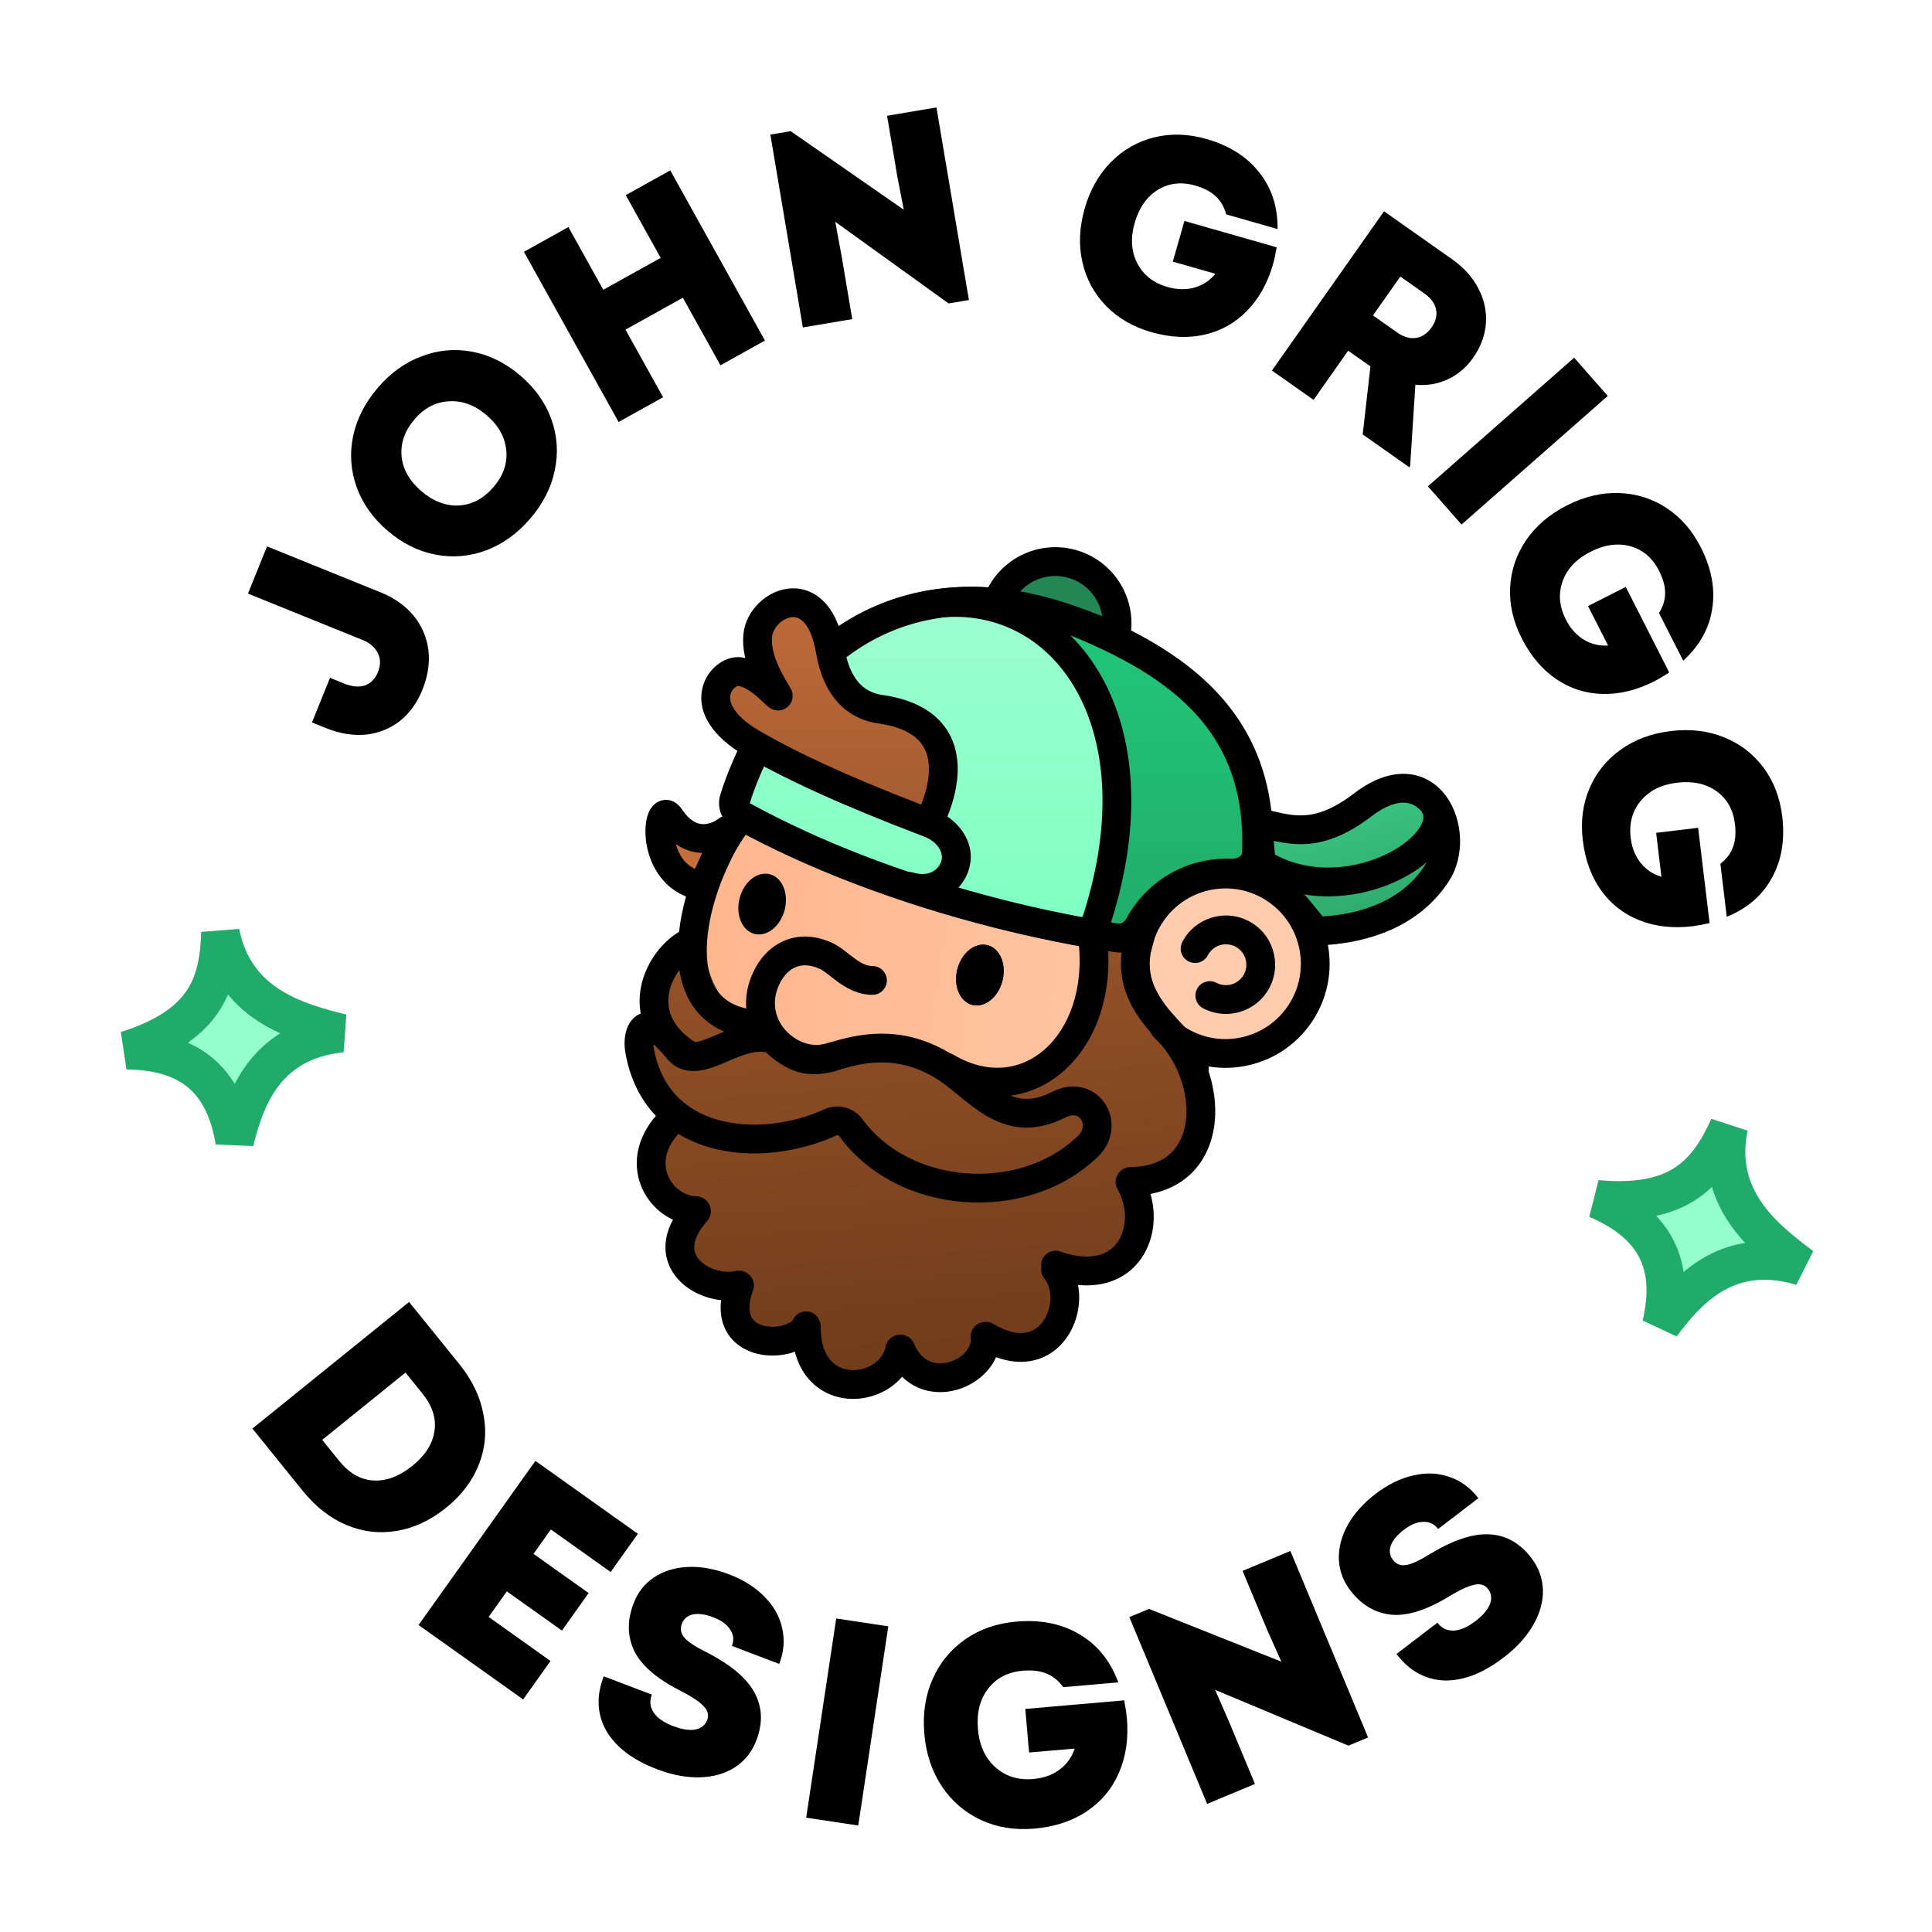 <svg width="4028" height="4028" viewBox="0 0 4028 4028" fill="none" xmlns="http://www.w3.org/2000/svg">
<circle cx="2014" cy="2014" r="2014" fill="white"/>
<g filter="url(#filter0_d_4_67)">
<path d="M3564.29 1914.52C3548.35 1917.99 3536.73 1920.17 3529.44 1921.05C3488.36 1925.98 3451.26 1921.87 3418.13 1908.72C3385.43 1895.9 3358.79 1875.15 3338.21 1846.47C3317.63 1817.79 3304.87 1782.91 3299.93 1741.83C3295.23 1702.67 3299.86 1666.68 3313.82 1633.84C3327.79 1601.01 3349.48 1574.06 3378.88 1553C3408.29 1531.94 3443.14 1518.99 3483.45 1514.15C3523.76 1509.3 3560.7 1513.62 3594.25 1527.12C3627.81 1540.61 3655.26 1561.65 3676.61 1590.24C3697.96 1618.83 3710.99 1652.7 3715.7 1691.86C3721.61 1741 3714.47 1783.72 3694.3 1820.03C3674.56 1856.68 3643.16 1883.82 3600.1 1901.45L3586.81 1790.89C3599.62 1780.78 3608.36 1769.22 3613.02 1756.19C3618.07 1743.12 3619.44 1726.99 3617.14 1707.8C3613.58 1678.24 3600.72 1655.44 3578.54 1639.41C3556.41 1623.77 3529.03 1617.91 3496.4 1621.83C3463.76 1625.75 3438.6 1638.32 3420.89 1659.53C3403.19 1680.74 3396.16 1706.51 3399.81 1736.84C3402.3 1757.57 3409.27 1775.04 3420.71 1789.24C3432.15 1803.44 3446.55 1813.01 3463.88 1817.93L3452.88 1726.37L3540.41 1715.85L3564.29 1914.52Z" fill="black"/>
<path d="M3480.16 1392.02C3466.39 1400.76 3456.22 1406.8 3449.68 1410.13C3412.79 1428.88 3376.54 1437.76 3340.91 1436.79C3305.8 1435.99 3273.65 1425.66 3244.47 1405.79C3215.28 1385.93 3191.32 1357.55 3172.57 1320.67C3154.69 1285.52 3146.68 1250.12 3148.51 1214.48C3150.35 1178.85 3161.46 1146.09 3181.84 1116.21C3202.21 1086.33 3230.5 1062.19 3266.69 1043.79C3302.88 1025.4 3339.05 1016.77 3375.2 1017.91C3411.35 1019.05 3444.36 1029.38 3474.24 1048.89C3504.11 1068.41 3527.98 1095.74 3545.86 1130.9C3568.29 1175.02 3576.27 1217.59 3569.8 1258.62C3563.85 1299.81 3543.68 1336.09 3509.31 1367.45L3458.84 1268.18C3467.4 1254.29 3471.63 1240.43 3471.53 1226.59C3471.79 1212.58 3467.53 1196.96 3458.77 1179.73C3445.28 1153.19 3425.36 1136.2 3399.03 1128.77C3372.87 1121.68 3345.14 1125.58 3315.84 1140.48C3286.55 1155.37 3267.23 1175.82 3257.89 1201.82C3248.55 1227.82 3250.81 1254.44 3264.65 1281.67C3274.11 1300.28 3286.66 1314.29 3302.28 1323.7C3317.91 1333.1 3334.71 1337.14 3352.69 1335.81L3310.89 1253.6L3389.48 1213.65L3480.16 1392.02Z" fill="black"/>
<path d="M3352.02 815.503L3047.14 1083.61L2977.05 1003.91L3281.93 735.798L3352.02 815.503Z" fill="black"/>
<path d="M2939.98 961.823L2938.31 964.195L2841.08 895.759L2857.22 753.919L2810.74 721.203L2738.63 823.65L2651.83 762.559L2885.52 430.553L3026.86 530.036C3051.52 547.395 3069.89 567.652 3081.96 590.808C3094.35 614.186 3099.69 638.512 3097.97 663.786C3096.26 689.059 3087.28 713.238 3071.04 736.32C3057.01 756.24 3039.47 771.083 3018.42 780.849C2997.36 790.614 2974.84 794.389 2950.87 792.173L2939.98 961.823ZM2862.48 647.687L2912.76 683.074C2926.35 692.644 2939.5 696.463 2952.21 694.532C2964.92 692.601 2975.72 685.311 2984.63 672.663C2993.53 660.016 2996.63 647.543 2993.94 635.245C2991.47 622.631 2983.44 611.539 2969.84 601.97L2919.57 566.583L2862.48 647.687Z" fill="black"/>
<path d="M2661.79 505.626C2658.82 521.667 2656.32 533.219 2654.3 540.283C2642.94 580.064 2624.77 612.676 2599.81 638.117C2575.32 663.293 2545.87 679.812 2511.46 687.673C2477.04 695.534 2439.94 693.782 2400.16 682.417C2362.24 671.582 2330.85 653.365 2305.99 627.765C2281.13 602.165 2264.69 571.732 2256.67 536.465C2248.65 501.198 2250.22 464.046 2261.37 425.008C2272.52 385.97 2290.82 353.598 2316.26 327.891C2341.7 302.184 2371.74 285.028 2406.37 276.423C2441 267.818 2477.27 268.933 2515.19 279.767C2562.78 293.363 2599.41 316.493 2625.06 349.157C2651.19 381.555 2664.05 421.018 2663.62 467.545L2556.55 436.954C2552.19 421.232 2544.91 408.698 2534.72 399.35C2524.62 389.631 2510.28 382.115 2491.69 376.804C2463.07 368.626 2437.07 371.653 2413.7 385.888C2390.7 400.229 2374.69 423.2 2365.66 454.803C2356.63 486.405 2358.46 514.475 2371.16 539.013C2383.85 563.551 2404.88 580.015 2434.26 588.407C2454.33 594.142 2473.13 594.487 2490.66 589.441C2508.19 584.395 2522.58 574.835 2533.84 560.76L2445.17 535.426L2469.39 450.658L2661.79 505.626Z" fill="black"/>
<path d="M1952.4 214L2020.08 615.496L1977.76 622.63L1741.45 452.483L1754.74 524.353L1776.82 655.325L1673.87 672.679L1606.1 270.611L1648.42 263.477L1884.24 427.237L1870.57 356.606L1849.46 231.353L1952.4 214Z" fill="black"/>
<path d="M1397.42 345.244L1594.81 700.03L1502.06 751.633L1423.67 610.733L1304.06 677.282L1382.45 818.182L1289.7 869.786L1092.31 515L1185.06 463.397L1257.81 594.16L1377.42 527.612L1304.67 396.848L1397.42 345.244Z" fill="black"/>
<path d="M1105.51 1071.18C1078.82 1102.29 1048.16 1124.38 1013.51 1137.46C979.119 1150.24 943.972 1153.21 908.074 1146.36C872.175 1139.52 838.817 1122.88 807.998 1096.45C777.18 1070.02 755.653 1039.58 743.416 1005.15C731.179 970.711 728.757 935.523 736.149 899.582C743.792 863.348 760.955 829.676 787.637 798.564C814.32 767.452 844.859 745.505 879.253 732.723C913.899 719.648 949.171 716.533 985.07 723.38C1020.97 730.226 1054.33 746.865 1085.15 773.296C1115.96 799.727 1137.49 830.16 1149.73 864.596C1161.96 899.032 1164.26 934.367 1156.62 970.601C1149.23 1006.54 1132.19 1040.07 1105.51 1071.18ZM1028.9 1005.48C1049.29 981.706 1058.17 956.209 1055.53 928.989C1052.86 901.224 1039.19 876.769 1014.54 855.625C989.882 834.48 963.778 824.826 936.223 826.664C908.626 827.956 884.632 840.489 864.243 864.263C843.853 888.037 834.85 913.681 837.233 941.194C839.867 968.414 853.659 992.722 878.607 1014.12C903.261 1035.26 929.387 1045.19 956.984 1043.9C984.539 1042.06 1008.51 1029.25 1028.9 1005.48Z" fill="black"/>
<path d="M880.531 1428.47C869.654 1455.36 854.024 1476.98 833.64 1493.34C813.042 1509.2 789.417 1518.62 762.767 1521.61C735.903 1524.08 708.133 1519.52 679.458 1507.92L650.424 1496.18L688.055 1403.16L718.164 1415.34C734.294 1421.87 748.614 1423.07 761.124 1418.96C773.421 1414.34 782.397 1405.04 788.052 1391.06C793.708 1377.08 793.723 1364.16 788.097 1352.29C782.258 1339.91 771.273 1330.46 755.144 1323.94L516.958 1227.57L556.765 1129.18L793.875 1225.11C822.55 1236.71 845.535 1253.1 862.828 1274.28C879.762 1295.31 889.9 1319.23 893.241 1346.02C896.224 1372.67 891.987 1400.16 880.531 1428.47Z" fill="black"/>
</g>
<path d="M3135.25 3455.47C3092.05 3488.53 3050.69 3504.58 3011.16 3503.6C2971.7 3502.06 2938.48 3483.67 2911.49 3448.41L2996.78 3383.14C3005.54 3394.57 3016.79 3400.06 3030.55 3399.61C3044.3 3399.15 3059.44 3392.61 3075.96 3379.97C3091.52 3368.05 3101.65 3356.27 3106.34 3344.63C3110.78 3332.67 3109.48 3322.08 3102.43 3312.87C3095.62 3303.97 3085.87 3301.11 3073.18 3304.27C3060.57 3306.87 3042.93 3315.08 3020.26 3328.9C2973.09 3357.44 2932.77 3369.92 2899.3 3366.32C2866.14 3362.48 2838.13 3345.64 2815.28 3315.78C2800.21 3296.08 2792.24 3274.48 2791.37 3250.97C2790.58 3226.89 2796.74 3203.03 2809.88 3179.38C2823.01 3155.73 2842.44 3134.06 2868.17 3114.37C2893.9 3094.68 2920.13 3081.91 2946.88 3076.05C2973.38 3069.87 2998.35 3070.91 3021.79 3079.16C3045.55 3087.17 3065.69 3101.97 3082.23 3123.57L2998.37 3187.75C2990.34 3177.27 2980.01 3172.33 2967.38 3172.93C2954.82 3172.97 2941.39 3178.46 2927.1 3189.4C2912.8 3200.34 2903.63 3211.39 2899.58 3222.55C2895.84 3233.47 2897.38 3243.37 2904.19 3252.27C2910.75 3260.85 2919.55 3264.44 2930.57 3263.05C2941.6 3261.67 2957.21 3254.75 2977.41 3242.32C3027.76 3211.35 3070.34 3196.89 3105.16 3198.95C3139.74 3200.7 3168.82 3216.98 3192.4 3247.79C3207.96 3268.12 3216.09 3290.6 3216.81 3315.23C3217.29 3339.55 3210.49 3363.9 3196.4 3388.28C3182.32 3412.65 3161.94 3435.05 3135.25 3455.47Z" fill="black"/>
<path d="M2690.34 3233.58L2852.3 3622.39L2811.32 3639.47L2533.44 3523.18L2563.62 3592.5L2616.45 3719.34L2516.75 3760.87L2354.56 3371.5L2395.55 3354.42L2671.44 3464.39L2641.17 3396.4L2590.65 3275.11L2690.34 3233.58Z" fill="black"/>
<path d="M2343.84 3545.05C2346.89 3561.65 2348.74 3573.73 2349.39 3581.31C2353.09 3623.95 2347.57 3662.17 2332.84 3695.96C2318.47 3729.33 2296.1 3756.16 2265.74 3776.46C2235.38 3796.76 2198.88 3808.76 2156.24 3812.46C2115.6 3815.98 2078.54 3809.96 2045.07 3794.4C2011.6 3778.83 1984.48 3755.49 1963.71 3724.36C1942.95 3693.24 1930.75 3656.76 1927.12 3614.92C1923.49 3573.07 1929.23 3535.04 1944.32 3500.8C1959.42 3466.57 1982.12 3438.91 2012.41 3417.81C2042.7 3396.71 2078.17 3384.4 2118.81 3380.88C2169.82 3376.45 2213.75 3385.29 2250.6 3407.39C2287.81 3429.06 2314.8 3462.45 2331.56 3507.57L2216.79 3517.52C2206.78 3503.94 2195.12 3494.51 2181.81 3489.24C2168.47 3483.57 2151.84 3481.6 2131.92 3483.33C2101.23 3485.99 2077.22 3498.51 2059.89 3520.89C2042.96 3543.24 2035.96 3571.35 2038.9 3605.22C2041.84 3639.09 2053.97 3665.55 2075.29 3684.57C2096.62 3703.6 2123.02 3711.75 2154.5 3709.02C2176.02 3707.16 2194.32 3700.55 2209.39 3689.21C2224.47 3677.86 2234.85 3663.31 2240.54 3645.55L2145.5 3653.79L2137.62 3562.93L2343.84 3545.05Z" fill="black"/>
<path d="M1851.99 3390.71L1789.37 3806.02L1680.79 3789.65L1743.42 3374.34L1851.99 3390.71Z" fill="black"/>
<path d="M1370.38 3688.87C1319.53 3669.53 1284.12 3642.8 1264.15 3608.67C1244.69 3574.31 1242.86 3536.38 1258.64 3494.88L1359.02 3533.06C1353.91 3546.52 1355.16 3558.98 1362.78 3570.44C1370.41 3581.89 1383.94 3591.32 1403.38 3598.71C1421.7 3605.68 1437.05 3608.09 1449.42 3605.95C1461.93 3603.43 1470.25 3596.75 1474.37 3585.91C1478.35 3575.44 1475.66 3565.65 1466.29 3556.52C1457.44 3547.16 1441.17 3536.48 1417.49 3524.48C1368.4 3499.39 1336.58 3471.67 1322.02 3441.31C1307.83 3411.1 1307.42 3378.42 1320.79 3343.27C1329.6 3320.09 1343.78 3301.95 1363.32 3288.83C1383.37 3275.49 1406.91 3268.18 1433.93 3266.9C1460.94 3265.62 1489.6 3270.74 1519.88 3282.26C1550.16 3293.77 1574.83 3309.36 1593.89 3329.02C1613.09 3348.3 1625.35 3370.08 1630.67 3394.36C1636.36 3418.78 1634.37 3443.7 1624.7 3469.12L1526 3431.58C1530.69 3419.25 1529.46 3407.86 1522.3 3397.44C1515.65 3386.78 1503.91 3378.25 1487.09 3371.85C1470.27 3365.45 1456.04 3363.47 1444.42 3365.9C1433.17 3368.47 1425.56 3374.98 1421.58 3385.45C1417.74 3395.55 1419.31 3404.92 1426.29 3413.57C1433.28 3422.21 1447.37 3431.85 1468.57 3442.48C1521.4 3468.99 1556.1 3497.6 1572.67 3528.29C1589.39 3558.61 1590.85 3591.91 1577.05 3628.17C1567.95 3652.1 1553.12 3670.85 1532.55 3684.43C1512.12 3697.63 1487.84 3704.65 1459.7 3705.51C1431.56 3706.36 1401.79 3700.81 1370.38 3688.87Z" fill="black"/>
<path d="M1147.77 3462.96L1090.71 3543.13L872.701 3387.94L1116.26 3045.78L1329.87 3197.83L1273.16 3277.5L1148.51 3188.78L1112.32 3239.61L1227.19 3321.38L1171.52 3399.59L1056.65 3317.82L1018.73 3371.1L1147.77 3462.96Z" fill="black"/>
<path d="M957.746 2844.19C984.393 2877.17 1001.05 2911.79 1007.73 2948.05C1014.96 2984.37 1011.79 3019.59 998.21 3053.7C984.943 3087.56 962.286 3117.44 930.239 3143.33C897.881 3169.48 863.6 3185.6 827.397 3191.71C791.194 3197.82 755.941 3193.65 721.637 3179.2C687.896 3164.81 657.702 3141.12 631.055 3108.14L526.227 2978.4L852.918 2714.44L957.746 2844.19ZM707.217 3045.83C727.831 3071.35 751.416 3084.95 777.974 3086.63C805.095 3088.37 832.345 3078.18 859.725 3056.06C886.794 3034.19 902.169 3009.94 905.851 2983.31C909.784 2956.99 901.444 2931.07 880.83 2905.56L845.384 2861.69L671.771 3001.96L707.217 3045.83Z" fill="black"/>
<path d="M712.448 2154.11C548.948 2170.61 509.947 2297.11 489.145 2379.65C468.447 2254.11 398.896 2190.93 263.992 2189.74C427.947 2138.11 456.397 2052.08 459.447 1944.11C488.42 2095.57 621.158 2131.36 712.448 2154.11Z" fill="#96FFCE"/>
<path d="M722.12 2115.3C628.133 2091.87 522.444 2060.54 498.735 1936.59L419.463 1942.98C418.009 1994.42 410.505 2033.68 388.907 2065.67C367.647 2097.16 328.682 2127.43 251.976 2151.59L263.64 2229.74C325.129 2230.28 365.916 2244.86 393.335 2268.41C420.764 2291.96 440.285 2329.19 449.677 2386.15L527.931 2389.42C538.248 2348.49 551.714 2303.12 579.36 2266.01C605.622 2230.77 646.183 2201 716.463 2193.91L722.12 2115.3ZM584.219 2154.41C555.955 2171.95 533.315 2193.91 515.209 2218.21C505.184 2231.67 496.661 2245.7 489.352 2259.83C477.435 2240.19 462.917 2222.71 445.456 2207.72C429.283 2193.83 411.254 2182.65 391.507 2173.94C418.101 2155.43 439.086 2134.32 455.211 2110.43C463.289 2098.47 469.924 2086.12 475.369 2073.51C506.125 2111.12 545.046 2136.47 584.219 2154.41Z" fill="#21AB6A"/>
<path d="M3756.65 2640.51C3599.46 2592.6 3514.64 2694.24 3463.58 2762.34C3492.96 2638.55 3453.19 2553.41 3329.21 2500.23C3500.39 2515.9 3559.85 2447.53 3604.35 2349.11C3572.59 2500.01 3681.22 2584.27 3756.65 2640.51Z" fill="#96FFCE"/>
<path d="M3780.56 2608.44C3702.9 2550.54 3617.51 2480.83 3643.49 2357.34L3567.9 2332.63C3546.7 2379.52 3524.62 2412.84 3492.34 2434.01C3460.57 2454.85 3412.94 2467.73 3332.85 2460.4L3313.44 2536.99C3369.95 2561.23 3401.95 2590.43 3418.15 2622.74C3434.36 2655.06 3437.99 2696.93 3424.66 2753.11L3495.59 2786.33C3520.91 2752.56 3550.85 2715.9 3590.68 2692.35C3628.51 2669.98 3677.42 2658.18 3744.99 2678.77L3780.56 2608.44ZM3638.25 2591.28C3605.4 2596.55 3576.04 2608.06 3549.95 2623.49C3535.51 2632.03 3522.23 2641.68 3510.03 2651.9C3506.62 2629.18 3499.98 2607.45 3489.66 2586.88C3480.11 2567.82 3467.79 2550.54 3452.94 2534.89C3484.62 2528.08 3512.13 2516.71 3536.22 2500.9C3548.29 2492.98 3559.18 2484.16 3569.07 2474.62C3582.92 2521.19 3609.04 2559.6 3638.25 2591.28Z" fill="#21AB6A"/>
<path d="M2721.63 1841.07L2657.13 1819.57L2721.63 1905.57L2735.13 1954.57L2819.13 1938.07L2929.63 1905.57L3000.13 1819.57V1735.57L2916.13 1806.07L2819.13 1841.07H2721.63Z" fill="#B8B5B5"/>
<path d="M3000.63 1819.75L3000.52 1819.89L2929.92 1906.01L2929.77 1906.05L2819.27 1938.55L2819.25 1938.56L2819.23 1938.56L2734.77 1955.15L2734.65 1954.71L2721.17 1905.8L2655.77 1818.59L2721.71 1840.57H2819.04L2915.88 1805.63L3000.63 1734.5V1819.75ZM2916.45 1806.46L2916.38 1806.51L2916.3 1806.54L2819.3 1841.54L2819.22 1841.57H2721.55L2721.47 1841.55L2658.49 1820.55L2722.03 1905.27L2722.09 1905.35L2722.11 1905.44L2735.49 1953.99L2819.01 1937.59L2929.34 1905.14L2999.63 1819.39V1736.65L2916.45 1806.46Z" fill="black"/>
<path d="M2249.63 1399.57L2165.63 1294.07H2249.63L2367.63 1359.07L2454.63 1421.57L2529.13 1486.57L2588.13 1583.07L2625.13 1700.57V1818.57H2529.13L2454.63 1850.07L2398.63 1909.07L2367.63 1964.57L2286.63 1949.07L2305.63 1850.07L2336.63 1700.57L2305.63 1514.57L2249.63 1399.57Z" fill="#A6A2A2"/>
<path d="M2249.76 1293.57L2249.87 1293.64L2367.87 1358.64L2367.9 1358.65L2367.92 1358.67L2454.92 1421.17L2454.94 1421.18L2454.96 1421.2L2529.46 1486.2L2529.52 1486.25L2588.56 1582.81L2588.59 1582.86L2588.61 1582.92L2625.61 1700.42L2625.63 1700.5V1819.07H2529.23L2454.92 1850.49L2399.04 1909.37L2367.89 1965.13L2367.54 1965.07L2286.04 1949.47L2286.14 1948.98L2305.14 1849.98L2305.14 1849.97L2336.12 1700.56L2305.15 1514.73L2249.21 1399.84L2164.59 1293.57H2249.76ZM2250.06 1399.31L2250.08 1399.36L2306.08 1514.36L2306.11 1514.42L2306.12 1514.49L2337.12 1700.49L2337.14 1700.58L2337.12 1700.68L2306.12 1850.17L2287.21 1948.68L2367.37 1964.01L2398.19 1908.83L2398.22 1908.77L2398.27 1908.73L2454.27 1849.73L2454.34 1849.65L2454.43 1849.61L2528.93 1818.11L2529.03 1818.07H2624.63V1700.65L2587.67 1583.28L2528.74 1486.9L2454.32 1421.97L2367.36 1359.49L2249.5 1294.57H2166.67L2250.06 1399.31Z" fill="black"/>
<path d="M1478.13 2096.57L1434.13 1991.57L1371.13 2027.57V2134.57L1335.13 2155.57V2184.07L1348.13 2255.07L1390.13 2310.07V2346.57L1371.13 2405.57L1363.63 2449.57L1390.13 2501.07L1434.13 2520.07V2548.57L1422.63 2600.07L1434.13 2646.07L1478.13 2682.07L1539.13 2697.57V2770.07L1558.13 2795.07H1634.63L1672.63 2770.07L1701.63 2865.57L1762.63 2882.57H1840.63L1886.63 2837.07L1907.63 2854.07L1943.63 2882.57L2018.13 2854.07L2065.63 2808.07H2180.13L2232.13 2720.57L2193.63 2646.07H2310.13L2369.13 2615.57V2466.57L2445.63 2438.07L2495.13 2413.07V2226.07L2407.63 2123.07L2369.13 2043.07V1964.57L2266.13 1953.07V2079.07L2232.13 2155.57L2211.13 2207.07L2153.63 2255.07L2065.63 2268.07L1962.63 2226.07L1907.63 2195.57H1781.63L1672.63 2207.07L1579.13 2155.57L1478.13 2096.57Z" fill="url(#paint0_linear_4_67)"/>
<path d="M1370.63 2027.28L1370.88 2027.14L1434.37 1990.86L1434.59 1991.38L1478.52 2096.23L1579.38 2155.14L1672.73 2206.56L1781.58 2195.08L1781.6 2195.07H1907.76L1907.87 2195.14L1962.85 2225.62L2065.69 2267.56L2153.42 2254.6L2210.71 2206.77L2231.67 2155.39L2231.67 2155.38L2231.67 2155.37L2265.63 2078.97V1952.52L2369.63 1964.13V2042.96L2408.05 2122.8L2495.51 2225.75L2495.63 2225.89V2413.38L2445.85 2438.52L2445.83 2438.53L2445.8 2438.54L2369.63 2466.92V2615.88L2310.25 2646.57H2194.45L2232.7 2720.59L2232.56 2720.83L2180.56 2808.33L2180.41 2808.57H2065.83L2018.48 2854.43L2018.4 2854.5L2018.31 2854.54L1943.54 2883.14L1907.32 2854.47L1907.31 2854.46L1886.66 2837.74L1840.98 2882.93L1840.83 2883.07H1762.56L1762.5 2883.06L1701.5 2866.06L1701.23 2865.98L1701.15 2865.72L1672.34 2770.86L1634.9 2795.49L1634.78 2795.57H1557.88L1557.73 2795.38L1538.73 2770.38L1538.63 2770.24V2697.96L1477.9 2682.53L1433.81 2646.46L1433.68 2646.36L1433.64 2646.19L1422.14 2600.19L1422.12 2600.08L1422.14 2599.96L1433.63 2548.52V2520.4L1389.93 2501.53L1389.77 2501.46L1363.18 2449.8L1363.11 2449.65L1363.14 2449.49L1370.64 2405.49L1370.64 2405.45L1370.65 2405.42L1389.63 2346.5V2310.24L1347.73 2255.38L1347.66 2255.28L1347.64 2255.16L1334.64 2184.16L1334.63 2184.12V2155.29L1370.63 2134.29V2027.28ZM1371.63 2134.86L1335.63 2155.86V2184.03L1348.6 2254.87L1390.53 2309.77L1390.63 2309.9V2346.65L1390.6 2346.73L1371.62 2405.69L1364.15 2449.49L1390.49 2500.69L1434.33 2519.61L1434.63 2519.74V2548.63L1434.62 2548.68L1423.14 2600.07L1434.57 2645.79L1478.36 2681.62L1539.63 2697.19V2769.9L1558.38 2794.57H1634.48L1672.91 2769.29L1702.03 2865.17L1762.7 2882.07H1840.42L1886.6 2836.4L1907.94 2853.68L1943.72 2882L2017.85 2853.64L2065.28 2807.71L2065.43 2807.57H2179.85L2231.56 2720.56L2192.81 2645.57H2310.01L2368.63 2615.27V2466.23L2445.43 2437.61L2494.63 2412.77V2226.26L2407.25 2123.4L2407.21 2123.35L2407.18 2123.29L2368.68 2043.29L2368.63 2043.19V1965.02L2266.63 1953.63V2079.18L2232.59 2155.78L2211.55 2207.38L2211.45 2207.46L2153.95 2255.46L2153.84 2255.55L2153.7 2255.57L2065.7 2268.57L2065.57 2268.59L2065.44 2268.54L1962.44 2226.54L1962.41 2226.53L1962.39 2226.51L1907.5 2196.07H1781.65L1672.53 2207.59L1672.39 2207.51L1578.89 2156.01L1578.88 2156.01L1477.88 2097.01L1477.73 2096.92L1477.67 2096.77L1433.89 1992.29L1371.63 2027.86V2134.86Z" fill="black"/>
<path d="M2752.13 2011.07C2752.13 2112.97 2669.53 2195.57 2567.63 2195.57C2465.73 2195.57 2383.13 2112.97 2383.13 2011.07C2383.13 1909.18 2465.73 1826.57 2567.63 1826.57C2669.53 1826.57 2752.13 1909.18 2752.13 2011.07Z" fill="#FFCCAE"/>
<path d="M2751.13 2011.07C2751.13 1909.73 2668.97 1827.57 2567.63 1827.57C2466.29 1827.57 2384.13 1909.73 2384.13 2011.07C2384.13 2112.42 2466.29 2194.57 2567.63 2194.57V2195.57C2465.73 2195.57 2383.13 2112.97 2383.13 2011.07C2383.13 1909.18 2465.73 1826.57 2567.63 1826.57C2669.53 1826.57 2752.13 1909.18 2752.13 2011.07C2752.13 2112.97 2669.53 2195.57 2567.63 2195.57V2194.57C2668.97 2194.57 2751.13 2112.42 2751.13 2011.07Z" fill="black"/>
<path d="M2293.13 1924.57C2293.13 1924.57 2369.63 2419.07 1836.63 2191.57C1611.63 2209.57 1462.13 2128.37 1462.13 1924.57C1462.13 1720.78 1525.63 1633.07 1755.63 1805.07C2165.13 1924.57 2293.13 1924.57 2293.13 1924.57Z" fill="white"/>
<path d="M1462.13 1924.57C1462.13 1720.78 1525.63 1633.07 1755.63 1805.07C2165.13 1924.57 2293.13 1924.57 2293.13 1924.57C2293.13 1924.57 2369.63 2419.07 1836.63 2191.57C1611.63 2209.57 1462.13 2128.37 1462.13 1924.57ZM1463.13 1924.57C1463.13 2026.2 1500.38 2097.1 1565.56 2140.41C1630.79 2183.76 1724.16 2199.57 1836.55 2190.58L1836.8 2190.56L1837.02 2190.65C1970.18 2247.49 2065.11 2259.16 2132.61 2244.85C2200.05 2230.56 2240.22 2190.31 2263.86 2142.94C2287.52 2095.53 2294.6 2040.99 2295.75 1998.26C2296.33 1976.9 2295.43 1958.51 2294.38 1945.46C2293.85 1938.93 2293.29 1933.75 2292.87 1930.19C2292.65 1928.41 2292.47 1927.05 2292.34 1926.12C2292.31 1925.91 2292.29 1925.72 2292.26 1925.56C2292.06 1925.55 2291.83 1925.55 2291.56 1925.54C2290.52 1925.52 2288.93 1925.46 2286.77 1925.34C2282.46 1925.1 2275.84 1924.64 2266.63 1923.7C2248.2 1921.83 2219.38 1918.09 2177.77 1910.62C2094.54 1895.68 1960.12 1865.79 1755.35 1806.03L1755.18 1805.98L1755.03 1805.87C1697.57 1762.9 1650.57 1736.21 1612.42 1723.47C1574.28 1710.74 1545.1 1712.01 1523.13 1724.77C1501.14 1737.53 1486.12 1761.93 1476.61 1796.01C1467.1 1830.07 1463.13 1873.66 1463.13 1924.57Z" fill="black"/>
<path d="M2293.13 1924.57C2293.13 1924.57 2369.63 2419.07 1836.63 2191.57C1611.63 2209.57 1462.13 2128.37 1462.13 1924.57C1462.13 1720.78 1525.63 1633.07 1755.63 1805.07C2165.13 1924.57 2293.13 1924.57 2293.13 1924.57Z" fill="url(#paint1_linear_4_67)"/>
<path d="M1462.13 1924.57C1462.13 1720.78 1525.63 1633.07 1755.63 1805.07C2165.13 1924.57 2293.13 1924.57 2293.13 1924.57C2293.13 1924.57 2369.63 2419.07 1836.63 2191.57C1611.63 2209.57 1462.13 2128.37 1462.13 1924.57ZM1463.13 1924.57C1463.13 2026.2 1500.38 2097.1 1565.56 2140.41C1630.79 2183.76 1724.16 2199.57 1836.55 2190.58L1836.8 2190.56L1837.02 2190.65C1970.18 2247.49 2065.11 2259.16 2132.61 2244.85C2200.05 2230.56 2240.22 2190.31 2263.86 2142.94C2287.52 2095.53 2294.6 2040.99 2295.75 1998.26C2296.33 1976.9 2295.43 1958.51 2294.38 1945.46C2293.85 1938.93 2293.29 1933.75 2292.87 1930.19C2292.65 1928.41 2292.47 1927.05 2292.34 1926.12C2292.31 1925.91 2292.29 1925.72 2292.26 1925.56C2292.06 1925.55 2291.83 1925.55 2291.56 1925.54C2290.52 1925.52 2288.93 1925.46 2286.77 1925.34C2282.46 1925.1 2275.84 1924.64 2266.63 1923.7C2248.2 1921.83 2219.38 1918.09 2177.77 1910.62C2094.54 1895.68 1960.12 1865.79 1755.35 1806.03L1755.18 1805.98L1755.03 1805.87C1697.57 1762.9 1650.57 1736.21 1612.42 1723.47C1574.28 1710.74 1545.1 1712.01 1523.13 1724.77C1501.14 1737.53 1486.12 1761.93 1476.61 1796.01C1467.1 1830.07 1463.13 1873.66 1463.13 1924.57Z" fill="black"/>
<path d="M2404.64 2120.67C2415.91 2108.52 2434.89 2107.81 2447.04 2119.08C2509.19 2176.76 2541.47 2266.36 2532.02 2343.71C2527.22 2382.92 2511.44 2420.55 2481.51 2448.55C2459.78 2468.87 2432 2482.81 2398.7 2489.19C2411.54 2534.67 2406.06 2584.3 2380.37 2622.24C2363.34 2647.4 2337.75 2666.67 2304.56 2675.14C2287.04 2679.61 2267.96 2680.94 2247.51 2678.94C2254.86 2716.87 2245.34 2758.64 2223.75 2789.12C2206.78 2813.09 2181.18 2832.12 2147.96 2837.68C2125.65 2841.41 2101.69 2838.77 2076.68 2829.5C2061.91 2864 2027.48 2888.73 1993.7 2897.9C1968.56 2904.73 1940.08 2904.53 1913.57 2892.79C1901.57 2887.48 1890.51 2880.03 1880.68 2870.46C1853.23 2903.02 1809.17 2919.3 1768.72 2916.19C1738.52 2913.86 1708.26 2900.91 1685.78 2874.77C1672.61 2859.45 1662.88 2840.51 1657.13 2818.23C1652.68 2819.82 1648.2 2821.15 1643.74 2822.23C1620.4 2827.89 1593.99 2827.77 1570.07 2819.94C1545.82 2812 1522.64 2795.45 1510.6 2767.74C1503.23 2750.77 1500.9 2731.61 1503.4 2710.72C1470.14 2707.15 1436.51 2692.11 1414.03 2667.44C1396.81 2648.52 1385.67 2623.3 1387.58 2593.65C1388.66 2576.83 1393.85 2559.86 1403.02 2542.91C1373.03 2529.04 1348.72 2503.38 1336.43 2472.04C1317.27 2423.17 1327.93 2363.78 1380.09 2313.06C1391.97 2301.51 1410.96 2301.78 1422.51 2313.66C1434.06 2325.54 1433.79 2344.53 1421.91 2356.08C1384.96 2392.01 1382.97 2426.38 1392.29 2450.13C1402.46 2476.08 1427.14 2493.46 1451.87 2494.11C1466.13 2494.49 1476.01 2503.97 1479.87 2513.71C1483.64 2523.24 1482.94 2535.94 1474.25 2545.75C1454.35 2568.24 1448.22 2585.66 1447.45 2597.51C1446.73 2608.79 1450.61 2618.49 1458.39 2627.03C1475.73 2646.07 1509.43 2655.64 1533.58 2649.93L1534.2 2649.79C1547.16 2646.98 1558.52 2652.83 1564.81 2660.61C1571.02 2668.29 1573.94 2679.65 1569.82 2690.87C1559.66 2718.56 1561.77 2734.93 1565.63 2743.83C1569.38 2752.46 1576.94 2759.05 1588.75 2762.92C1600.89 2766.89 1615.86 2767.25 1629.61 2763.92C1639.96 2761.41 1647.6 2757.35 1652.5 2753.21C1655.8 2744.81 1662.84 2737.99 1672.19 2735.32C1688.12 2730.77 1704.72 2740 1709.27 2755.93C1709.46 2756.58 1709.65 2757.22 1709.83 2757.86L1711.07 2762.07L1711.05 2766.45C1710.92 2801.3 1720.27 2822.85 1731.27 2835.65C1742.26 2848.42 1757.14 2855.11 1773.33 2856.36C1808.14 2859.04 1840.52 2837.25 1846.53 2807.44L1846.69 2806.68C1850.28 2790.78 1863.98 2783.48 1874.54 2782.65C1885.14 2781.81 1899.48 2786.81 1905.68 2801.59C1914.4 2822.37 1926.41 2832.85 1937.87 2837.93C1949.79 2843.21 1963.86 2843.84 1977.97 2840C2009.15 2831.53 2025.79 2807.58 2023.99 2789.84C2021.23 2762.77 2050.22 2748.05 2070.55 2759.89L2071.02 2760.18L2072.4 2761.01C2101.23 2778.2 2122.96 2781.03 2138.06 2778.5C2153.26 2775.96 2165.64 2767.37 2174.79 2754.45C2194.82 2726.16 2194.24 2685.98 2177.55 2665.72C2171.92 2658.88 2169.82 2650.29 2171.05 2642.17C2170.33 2637.48 2170.71 2632.55 2172.39 2627.75C2177.85 2612.11 2194.96 2603.86 2210.6 2609.33C2244.91 2621.31 2270.94 2621.8 2289.73 2617.01C2308.21 2612.29 2321.6 2602.02 2330.69 2588.6C2349.56 2560.73 2351.17 2516.46 2330.11 2479.49C2317.38 2457.14 2335.24 2433.28 2356.86 2433.12C2396.61 2432.81 2423.16 2420.97 2440.52 2404.73C2458.13 2388.26 2469 2364.71 2472.46 2336.43C2479.51 2278.77 2454.71 2208.05 2406.22 2163.06C2394.08 2151.8 2393.37 2132.81 2404.64 2120.67Z" fill="black"/>
<path d="M1862.58 1282.29C1991.24 1234.35 2134.66 1248.55 2271.89 1307.2C2396.13 1360.31 2503.82 1427.58 2566.53 1531.39C2607.58 1599.35 2627.92 1680.5 2623.53 1779.1C2622.37 1805.04 2596.53 1821.59 2570.59 1820.43C2567.47 1820.29 2564.32 1820.22 2561.16 1820.22C2482.65 1820.22 2414.36 1864 2379.39 1928.49C2369.81 1946.17 2351.13 1958.24 2331.25 1955.21C2251.38 1943.06 2168.38 1926.34 2083.81 1904.92C1878.54 1852.92 1693.99 1780.83 1548.82 1700.8C1536.37 1693.94 1530.45 1679.28 1534.63 1665.7C1539.63 1649.48 1545.36 1633.35 1551.85 1617.35C1623.99 1439.39 1733.42 1330.43 1862.58 1282.29Z" fill="url(#paint2_linear_4_67)"/>
<path d="M1852.11 1254.18C1989.76 1202.88 2141.34 1218.78 2283.68 1279.62C2409.81 1333.53 2524.59 1403.94 2592.2 1515.88C2636.7 1589.55 2658.12 1676.71 2653.5 1780.43C2651.35 1828.64 2605.38 1852.02 2569.25 1850.4C2567.24 1850.31 2565.22 1850.25 2563.19 1850.23L2561.16 1850.22C2494.09 1850.22 2435.7 1887.59 2405.77 1942.79C2391.73 1968.68 2362.1 1990.25 2326.74 1984.87C2245.88 1972.57 2161.93 1955.65 2076.44 1934C1869.07 1881.47 1682.07 1808.52 1534.34 1727.07C1509.44 1713.35 1497.6 1684.03 1505.96 1656.87L1506.96 1653.67C1511.97 1637.71 1517.66 1621.83 1524.04 1606.08C1598.63 1422.1 1713.43 1305.86 1852.11 1254.18ZM2260.1 1334.79C2127.98 1278.32 1992.72 1265.81 1873.06 1310.4C1753.41 1355 1649.35 1456.68 1579.65 1628.62C1573.49 1643.81 1568.05 1659.13 1563.3 1674.53L1566.65 1676.37C1708.75 1754.26 1889.59 1824.77 2091.17 1875.83C2174.83 1897.03 2256.87 1913.55 2335.76 1925.56C2340.16 1926.23 2347.89 1923.65 2353.02 1914.19C2393.02 1840.42 2471.21 1790.22 2561.16 1790.22C2564.77 1790.22 2568.36 1790.3 2571.94 1790.46C2578.4 1790.75 2584.53 1788.73 2588.59 1785.75C2592.33 1783 2593.45 1780.27 2593.56 1777.76C2597.73 1684.29 2578.45 1609.16 2540.85 1546.9C2483.05 1451.22 2382.46 1387.09 2260.1 1334.79ZM1549.63 1699.32L1563.3 1674.53V1674.53L1549.63 1699.32ZM1563.3 1674.55C1563.3 1674.54 1563.3 1674.54 1563.3 1674.54V1674.54C1563.3 1674.54 1563.3 1674.54 1563.3 1674.55Z" fill="black"/>
<path d="M2230.14 1399.57L2146.14 1294.07H2230.14L2348.14 1359.07L2435.14 1421.57L2509.64 1486.57L2568.64 1583.07L2605.64 1700.57V1818.57H2509.64L2435.14 1850.07L2379.14 1909.07L2348.14 1964.57L2267.14 1949.07L2286.14 1850.07L2317.14 1700.57L2286.14 1514.57L2230.14 1399.57Z" fill="url(#paint3_linear_4_67)"/>
<path d="M2230.27 1293.57L2230.38 1293.64L2348.38 1358.64L2348.41 1358.65L2348.43 1358.67L2435.43 1421.17L2435.45 1421.18L2435.47 1421.2L2509.97 1486.2L2510.03 1486.25L2569.07 1582.81L2569.1 1582.86L2569.12 1582.92L2606.12 1700.42L2606.14 1700.5V1819.07H2509.74L2435.43 1850.49L2379.55 1909.37L2348.4 1965.13L2348.05 1965.07L2266.56 1949.47L2266.65 1948.98L2285.65 1849.98L2285.65 1849.97L2316.63 1700.56L2285.66 1514.73L2229.72 1399.84L2145.11 1293.57H2230.27ZM2230.57 1399.31L2230.59 1399.36L2286.59 1514.36L2286.62 1514.42L2286.64 1514.49L2317.64 1700.49L2317.65 1700.58L2317.63 1700.68L2286.63 1850.17L2267.73 1948.68L2347.88 1964.01L2378.71 1908.83L2378.74 1908.77L2378.78 1908.73L2434.78 1849.73L2434.85 1849.65L2434.95 1849.61L2509.45 1818.11L2509.54 1818.07H2605.14V1700.65L2568.18 1583.28L2509.26 1486.9L2434.83 1421.97L2347.87 1359.49L2230.02 1294.57H2147.18L2230.57 1399.31Z" fill="black"/>
<path d="M2684.36 2098.47C2733.6 2027.08 2715.64 1929.29 2644.25 1880.05C2572.86 1830.81 2475.07 1848.77 2425.83 1920.16C2413.12 1938.59 2404.91 1958.71 2400.92 1979.27C2397.76 1995.54 2382.01 2006.16 2365.75 2003C2349.48 1999.84 2338.86 1984.1 2342.02 1967.83C2347.56 1939.31 2358.94 1911.46 2376.44 1886.1C2444.49 1787.43 2579.64 1762.61 2678.31 1830.66C2776.98 1898.71 2801.81 2033.86 2733.75 2132.53C2665.7 2231.2 2530.55 2256.03 2431.88 2187.98C2418.24 2178.57 2414.81 2159.89 2424.21 2146.25C2433.62 2132.61 2452.3 2129.18 2465.94 2138.58C2537.33 2187.82 2635.12 2169.86 2684.36 2098.47Z" fill="black"/>
<path d="M1969.27 1226.62C2111.53 1218.4 2234.45 1291.89 2302.19 1420.94C2369.56 1549.3 2381.57 1730.29 2310.92 1939.66L2254.07 1920.48C2320.92 1722.36 2306.94 1559.1 2249.06 1448.83C2191.55 1339.25 2089.97 1279.75 1972.73 1286.52L1969.27 1226.62Z" fill="black"/>
<path d="M1847.95 1254.18C1985.61 1202.88 2137.18 1218.78 2279.52 1279.62C2405.65 1333.53 2520.43 1403.94 2588.05 1515.88C2632.54 1589.55 2653.96 1676.71 2649.34 1780.43C2647.19 1828.64 2601.22 1852.02 2565.09 1850.4C2563.08 1850.31 2561.06 1850.25 2559.03 1850.23L2557 1850.22C2489.93 1850.22 2431.54 1887.59 2401.61 1942.79C2387.57 1968.68 2357.94 1990.25 2322.58 1984.87C2241.72 1972.57 2157.77 1955.65 2072.28 1934C1864.92 1881.47 1677.91 1808.52 1530.18 1727.07C1505.28 1713.35 1493.44 1684.03 1501.8 1656.87L1502.8 1653.67C1507.81 1637.71 1513.5 1621.83 1519.89 1606.08C1594.47 1422.1 1709.28 1305.86 1847.95 1254.18ZM2255.94 1334.79C2123.82 1278.32 1988.56 1265.81 1868.9 1310.41C1749.25 1355 1645.19 1456.68 1575.49 1628.62C1569.33 1643.81 1563.89 1659.13 1559.15 1674.53L1562.49 1676.37C1704.59 1754.26 1885.44 1824.77 2087.01 1875.83C2170.67 1897.03 2252.71 1913.55 2331.61 1925.56C2336.01 1926.23 2343.73 1923.65 2348.86 1914.19C2388.87 1840.42 2467.05 1790.22 2557 1790.22C2560.61 1790.22 2564.21 1790.3 2567.78 1790.46C2574.24 1790.75 2580.37 1788.73 2584.43 1785.75C2588.17 1783 2589.29 1780.27 2589.4 1777.76C2593.57 1684.29 2574.29 1609.16 2536.69 1546.9C2478.89 1451.23 2378.3 1387.09 2255.94 1334.79ZM1545.53 1699.22L1559.14 1674.54V1674.53L1545.53 1699.22ZM1559.14 1674.55C1559.14 1674.55 1559.14 1674.54 1559.14 1674.54V1674.54C1559.14 1674.54 1559.14 1674.55 1559.14 1674.55Z" fill="black"/>
<path d="M2110.69 1207.04C2161.83 1157.59 2243.38 1158.97 2292.82 1210.11C2324.45 1242.83 2335.28 1287.98 2325.6 1329.22C2295.28 1315.45 2263.81 1303.16 2231.72 1291.92C2181.21 1274.25 2129.96 1262 2078.99 1256.04C2085.45 1238.05 2096.02 1221.22 2110.69 1207.04Z" fill="#238655"/>
<path d="M2089.84 1185.47C2152.89 1124.51 2253.43 1126.2 2314.39 1189.26C2353.41 1229.62 2366.72 1285.33 2354.8 1336.08L2346.45 1371.63L2313.19 1356.53C2283.85 1343.21 2253.24 1331.24 2221.81 1320.24C2173.18 1303.22 2124.09 1291.52 2075.51 1285.84L2038 1281.46L2050.75 1245.91C2058.73 1223.69 2071.79 1202.92 2089.84 1185.47ZM2271.25 1230.96C2233.33 1191.73 2170.78 1190.68 2131.54 1228.61C2130.06 1230.04 2128.64 1231.51 2127.27 1233C2165.65 1240.08 2203.9 1250.4 2241.63 1263.61C2260.57 1270.24 2279.36 1277.25 2297.9 1284.74C2294.93 1265.14 2286.06 1246.28 2271.25 1230.96Z" fill="black"/>
<path d="M1621.74 1451.07C1612.75 1445.45 1581.02 1405.32 1541.88 1400.21C1505.5 1395.45 1438.88 1473.6 1568.48 1549.79C1644.02 1594.2 1760.53 1648.99 1935.57 1715.45C1949.5 1692.07 2037.81 1507.75 1835.88 1478.71C1748.26 1466.11 1735.05 1378.09 1729.88 1350.71C1701.83 1202.21 1587.2 1258.22 1579.98 1323.72C1575.85 1361.19 1592.37 1401.97 1622.42 1450.18C1622.84 1450.85 1622.41 1451.49 1621.74 1451.07Z" fill="url(#paint4_linear_4_67)"/>
<path d="M1962.74 1794.51C1966.88 1780.64 1958.5 1755.91 1925.17 1743.59L1925.05 1743.54L1924.93 1743.49C1749.12 1676.74 1630.86 1621.26 1553.28 1575.65C1483.79 1534.8 1455.21 1486 1463.39 1439.45C1467.23 1417.61 1478.97 1399.82 1493.16 1387.89C1506.67 1376.54 1525.8 1367.85 1545.77 1370.46C1548.52 1370.82 1551.21 1371.29 1553.86 1371.87C1549.78 1354.69 1548.28 1337.56 1550.16 1320.44C1552.84 1296.12 1565.17 1274.26 1581.34 1258.16C1597.53 1242.05 1619.47 1229.82 1643.85 1227.14C1669.17 1224.36 1695.35 1232.19 1716.71 1253.28C1737.34 1273.63 1751.67 1304.45 1759.36 1345.14C1762.12 1359.72 1766.05 1383.68 1778.23 1405.76C1789.7 1426.54 1807.71 1444.35 1840.15 1449.01C1895.24 1456.94 1934.81 1476.1 1960.73 1504.4C1986.75 1532.82 1995.81 1566.95 1996.66 1598.39C1997.74 1638.18 1985.82 1676.64 1975.15 1702.36C2011.25 1727.01 2033.14 1768.33 2020.25 1811.63C2004.49 1864.59 1949.13 1895.19 1887.44 1876.83C1871.56 1872.1 1862.52 1855.39 1867.24 1839.51C1871.97 1823.63 1888.68 1814.59 1904.56 1819.32C1937.02 1828.99 1957.17 1813.23 1962.74 1794.51ZM1674.57 1295.98C1666.33 1287.85 1658.14 1285.93 1650.39 1286.78C1641.71 1287.74 1631.88 1292.51 1623.67 1300.69C1615.44 1308.87 1610.73 1318.57 1609.8 1327.01C1606.85 1353.76 1618.39 1387 1647.88 1434.31L1648.28 1434.98C1652.4 1442.04 1656.13 1455.79 1646.75 1468.69C1641.64 1475.7 1633.72 1480.28 1624.9 1481.08C1617.13 1481.79 1610.82 1479.43 1606.65 1477L1605.85 1476.51C1602.16 1474.21 1598.89 1471.26 1597.12 1469.65C1594.99 1467.71 1592.51 1465.32 1590.25 1463.17C1585.46 1458.59 1580.15 1453.59 1574.16 1448.7C1561.77 1438.6 1549.58 1431.64 1538.53 1430.03C1538.62 1430.1 1535.96 1430.31 1531.77 1433.82C1527.29 1437.59 1523.65 1443.21 1522.49 1449.84C1520.66 1460.22 1523.57 1488.58 1583.69 1523.93C1653.49 1564.96 1760.55 1615.84 1920.48 1677.55C1928.5 1657.75 1937.45 1628.54 1936.68 1600.01C1936.11 1578.83 1930.26 1559.97 1916.48 1544.93C1902.6 1529.77 1877.48 1515 1831.61 1508.4C1776.43 1500.47 1744.03 1467.97 1725.7 1434.75C1708.08 1402.82 1702.82 1369.08 1700.4 1356.27C1694.06 1322.71 1683.55 1304.85 1674.57 1295.98Z" fill="black"/>
<path d="M2841.11 1678.09C2981.14 1571.06 3049.93 1737.78 2995.49 1821.07C2940.85 1904.67 2845.26 1938.1 2743.9 1941.34L2702.99 1891.18L2631.49 1821.07L2622.13 1714.86C2683.34 1727.11 2740.46 1755.03 2841.11 1678.09Z" fill="url(#paint5_linear_4_67)"/>
<path d="M2822.89 1654.26C2861.55 1624.71 2899.22 1611.05 2934.19 1613.65C2969.78 1616.29 2997.36 1635.41 3015.56 1660.67C3050.27 1708.83 3055.02 1784.83 3020.6 1837.48C2958.47 1932.54 2851.33 1967.92 2744.86 1971.32L2730.03 1971.79L2680.79 1911.43L2602.58 1834.73L2588.73 1677.57L2628.02 1685.44C2663.28 1692.5 2685.97 1700.89 2715.87 1699.94C2742.9 1699.07 2776.46 1689.75 2822.89 1654.26ZM2929.74 1673.48C2914.13 1672.32 2890.69 1677.96 2859.33 1701.92C2805.11 1743.37 2759.79 1758.56 2717.79 1759.9C2695.76 1760.61 2674.57 1757.21 2655.62 1753.18L2660.4 1807.4L2725.18 1870.93L2757.59 1910.65C2847.68 1904.95 2925.63 1873.13 2970.38 1804.65C2990.4 1774.02 2987.97 1725.01 2966.89 1695.75C2957.19 1682.3 2944.72 1674.6 2929.74 1673.48Z" fill="black"/>
<path d="M3015.2 1660.79C3038.28 1697.66 3026.12 1737.61 3003.59 1767.45C2980.99 1797.37 2944.37 1823.39 2902.08 1841.42C2817.51 1877.48 2699.16 1886 2600.85 1816.72L2635.41 1767.67C2712.07 1821.69 2807.19 1816.65 2878.54 1786.23C2914.2 1771.03 2941.14 1750.58 2955.71 1731.29C2970.33 1711.92 2968.92 1699.94 2964.35 1692.63L3015.2 1660.79Z" fill="black"/>
<path d="M2274.55 1927.29C2291 1925.31 2305.94 1937.05 2307.91 1953.5C2321.98 2070.61 2285.54 2172.87 2218.05 2232.62C2149.23 2293.53 2051.92 2306.53 1956.88 2250.41C1942.61 2241.98 1937.87 2223.59 1946.3 2209.32C1954.72 2195.05 1973.12 2190.32 1987.38 2198.74C2060.84 2242.12 2129.66 2230.72 2178.28 2187.69C2228.22 2143.48 2260.54 2062.24 2248.34 1960.65C2246.37 1944.2 2258.1 1929.26 2274.55 1927.29Z" fill="black"/>
<path d="M1508.47 1702.11C1518.39 1688.84 1537.19 1686.13 1550.46 1696.05C1563.73 1705.97 1566.45 1724.77 1556.53 1738.04C1519.68 1787.32 1479.2 1882.07 1474.07 1964.44C1471.51 2005.44 1477.96 2039.42 1493.79 2063.14C1508.64 2085.4 1534.59 2102.91 1581.68 2106.14C1598.21 2107.28 1610.69 2121.6 1609.56 2138.13C1608.42 2154.66 1594.1 2167.14 1577.57 2166C1515.42 2161.74 1470.85 2136.87 1443.88 2096.44C1417.89 2057.48 1411.21 2008.46 1414.18 1960.71C1420.11 1865.58 1465.32 1759.82 1508.47 1702.11Z" fill="black"/>
<path d="M1734.97 1965.79C1744.78 1970.27 1753.71 1976.75 1760.9 1982.24C1769.14 1988.53 1774.85 1993.32 1782.34 1998.72C1796.45 2008.89 1807.63 2014.07 1819 2014.07C1835.56 2014.07 1849 2027.5 1849 2044.07C1849 2060.64 1835.56 2074.07 1819 2074.07C1788.37 2074.07 1764.35 2059.72 1747.24 2047.38C1739.12 2041.53 1730.22 2034.31 1724.47 2029.92C1717.68 2024.73 1713.27 2021.84 1710.02 2020.36C1685.08 2008.95 1666.68 2011.53 1653.4 2019.02C1639.06 2027.12 1626.31 2043.51 1619.2 2066.87C1606.52 2108.46 1627.4 2152 1669.88 2171.42C1688.82 2180.07 1709.33 2180.63 1727.65 2174.51C1743.37 2169.26 1760.36 2177.75 1765.61 2193.47C1770.85 2209.18 1762.36 2226.18 1746.65 2231.42C1714.48 2242.16 1678.23 2241.21 1644.94 2225.99C1578.01 2195.39 1539.47 2122.68 1561.8 2049.39C1572.18 2015.29 1592.89 1984.28 1623.9 1966.78C1655.98 1948.67 1694.83 1947.44 1734.97 1965.79Z" fill="black"/>
<path d="M1327.05 2117.72C1345.98 2104.93 1367.27 2109.53 1383.75 2118.96C1399.77 2128.13 1416.88 2144.52 1435.84 2167.99C1439.33 2172.31 1441.91 2173.3 1447.68 2172.92C1456.17 2172.36 1467.55 2168.51 1484.73 2161.31C1500.24 2154.82 1520.34 2145.67 1540.68 2139.72C1561.51 2133.62 1585.72 2129.82 1611.11 2135.45C1622.4 2137.95 1631.06 2143.91 1637.05 2149.46C1657.82 2168.67 1672.54 2175.88 1684.55 2178.35C1696.67 2180.84 1710.07 2179.38 1730.45 2173.32C1786.8 2156.55 1874.89 2134.68 1976.01 2193.1C1997.26 2205.38 2016.78 2221.27 2034.22 2235.49C2052.36 2250.28 2068.41 2263.4 2085.21 2273.51C2101.63 2283.38 2117.3 2289.43 2133.8 2290.71C2150.06 2291.97 2169.52 2288.78 2193.86 2276.35C2215.89 2265.11 2238.63 2262.35 2259.35 2268.16C2279.84 2273.89 2295.99 2287.36 2305.95 2304.22C2326.05 2338.24 2320.9 2385.22 2283.31 2416.88C2208.99 2485.45 2105.62 2513.95 2007.09 2505.85C1908.25 2497.72 1810.82 2452.46 1749.91 2369.06C1749.23 2368.13 1748.19 2367.4 1746.96 2367.06C1745.75 2366.73 1744.75 2366.88 1744.04 2367.2C1663.4 2403.87 1564.4 2416.62 1479.55 2392.27C1392.77 2367.37 1321.47 2303.44 1303.39 2191.63L1303.24 2190.67C1301.73 2180.68 1301.61 2168.43 1303.82 2156.73C1305.86 2145.92 1311.25 2128.39 1327.05 2117.72ZM1362.15 2176.96C1362.2 2178.49 1362.32 2179.96 1362.5 2181.28L1362.62 2182.05C1376.61 2268.56 1429.27 2315.42 1496.1 2334.6C1564.88 2354.33 1649.14 2344.44 1719.2 2312.59C1747.54 2299.7 1780.61 2309.35 1798.37 2333.68C1847.18 2400.51 1927.21 2439.08 2012.01 2446.05C2096.86 2453.02 2183.03 2428.05 2243.1 2372.34L2243.71 2371.78L2244.35 2371.24C2260.16 2358.14 2259.32 2343.25 2254.29 2334.74C2251.62 2330.23 2247.71 2327.2 2243.17 2325.93C2238.86 2324.73 2231.6 2324.45 2221.14 2329.79C2188.48 2346.47 2158.04 2352.76 2129.17 2350.53C2100.52 2348.31 2075.82 2337.88 2054.28 2324.92C2033.11 2312.19 2013.62 2296.12 1996.3 2281.99C1978.26 2267.28 1962.39 2254.53 1945.99 2245.05C1867.11 2199.47 1799.87 2215.26 1747.56 2230.83C1723.57 2237.97 1698.88 2242.55 1672.47 2237.12C1646.02 2231.68 1621.83 2217.07 1596.52 2193.7C1585.15 2191.55 1572.46 2192.93 1557.52 2197.3C1541.39 2202.02 1525.93 2209.11 1507.91 2216.65C1491.57 2223.49 1471.47 2231.48 1451.64 2232.79C1429.09 2234.28 1406.53 2227.19 1389.16 2205.69C1377.68 2191.47 1368.74 2182.47 1362.15 2176.96Z" fill="black"/>
<path d="M2089.94 2044.94C2081.1 2079.29 2052.91 2101.73 2026.97 2095.06C2001.03 2088.39 1987.16 2055.13 1996 2020.78C2004.83 1986.42 2033.02 1963.98 2058.97 1970.65C2084.91 1977.33 2098.77 2010.59 2089.94 2044.94Z" fill="black"/>
<path d="M2088.97 2044.69C2093.34 2027.7 2092.08 2011.02 2086.57 1997.8C2081.06 1984.58 2071.32 1974.86 2058.72 1971.62C2046.12 1968.38 2032.9 1972.19 2021.69 1981.11C2010.48 1990.04 2001.33 2004.04 1996.96 2021.02C1992.6 2038.01 1993.85 2054.69 1999.36 2067.91C2004.88 2081.14 2014.62 2090.85 2027.22 2094.09L2026.97 2095.06L2026.36 2094.9C2000.81 2087.87 1987.23 2054.86 1996 2020.78C2004.83 1986.42 2033.02 1963.98 2058.97 1970.65C2084.91 1977.33 2098.77 2010.59 2089.94 2044.94C2081.1 2079.29 2052.91 2101.73 2026.97 2095.06L2027.22 2094.09C2039.82 2097.33 2053.04 2093.52 2064.25 2084.6C2075.46 2075.68 2084.6 2061.67 2088.97 2044.69Z" fill="black"/>
<path d="M1415.87 1942.76C1430.12 1934.32 1448.52 1939.03 1456.97 1953.29C1465.41 1967.55 1460.69 1985.95 1446.43 1994.39C1423.08 2008.22 1399.08 2039.93 1394.3 2074.77C1392.01 2091.49 1394.16 2108.61 1402.65 2125.21C1411.18 2141.87 1427.01 2159.75 1454.83 2176.29C1469.07 2184.75 1473.75 2203.16 1465.29 2217.4C1456.82 2231.65 1438.41 2236.33 1424.17 2227.86C1388.49 2206.65 1363.82 2181.03 1349.24 2152.54C1334.62 2123.97 1331.07 2094.29 1334.86 2066.63C1342.24 2012.72 1377.57 1965.43 1415.87 1942.76Z" fill="black"/>
<path d="M2593.68 2031.04C2604.57 2010.2 2596.5 1984.47 2575.66 1973.58C2554.82 1962.69 2529.09 1970.76 2518.2 1991.61C2510.53 2006.29 2492.4 2011.98 2477.72 2004.3C2463.03 1996.63 2457.35 1978.51 2465.02 1963.82C2491.26 1913.61 2553.23 1894.17 2603.45 1920.4C2653.66 1946.64 2673.1 2008.61 2646.86 2058.83C2620.63 2109.04 2558.65 2128.48 2508.44 2102.25C2493.75 2094.57 2488.07 2076.45 2495.74 2061.76C2503.41 2047.08 2521.54 2041.39 2536.22 2049.07C2557.07 2059.96 2582.79 2051.89 2593.68 2031.04Z" fill="black"/>
<path d="M2348.21 1944.95C2353.53 1929.26 2370.56 1920.84 2386.25 1926.16C2401.95 1931.48 2410.36 1948.51 2405.04 1964.2C2394.08 1996.55 2395.45 2022.78 2402.56 2045.21C2409.9 2068.33 2423.89 2089.11 2440.87 2109.22C2449.33 2119.26 2458.18 2128.71 2467.1 2138.22C2475.78 2147.47 2484.85 2157.1 2492.62 2166.49C2506.59 2183.36 2524.78 2208.81 2519.12 2239.09C2516.08 2255.37 2500.41 2266.11 2484.12 2263.06C2467.83 2260.02 2457.1 2244.35 2460.14 2228.06C2460.23 2227.59 2460.67 2221.97 2446.41 2204.76C2440.06 2197.09 2432.39 2188.92 2423.34 2179.27C2414.53 2169.88 2404.64 2159.33 2395.02 2147.92C2375.8 2125.16 2356.14 2097.32 2345.37 2063.35C2334.37 2028.68 2333.17 1989.35 2348.21 1944.95Z" fill="black"/>
<path d="M1397.16 1704.4C1439.94 1768.55 1493.17 1748.33 1516.08 1730.83C1516.93 1730.18 1518.18 1731.15 1517.73 1732.13L1465.78 1846.99C1465.6 1847.41 1465.14 1847.64 1464.69 1847.56C1349.16 1828.28 1369.34 1662.69 1397.16 1704.4Z" fill="#C56E3B"/>
<path d="M1381.69 1668.32C1403.86 1664.07 1417.4 1680.68 1422.12 1687.76C1439.01 1713.09 1454.72 1717.88 1465.15 1718.25C1477.64 1718.7 1490.02 1712.99 1497.87 1706.99L1498.51 1706.52C1511.85 1696.81 1527.24 1700.49 1535.87 1707.24C1544.68 1714.13 1552.18 1728.77 1545.07 1744.49L1493.12 1859.36C1487.07 1872.72 1473.01 1879.37 1459.76 1877.15C1384.3 1864.56 1354.53 1803.34 1347.52 1757.66C1344.1 1735.34 1345.18 1712.01 1351.89 1695.28C1353.67 1690.85 1356.35 1685.6 1360.5 1680.82C1364.66 1676.02 1371.61 1670.26 1381.69 1668.32ZM1409.16 1759.91C1414.74 1781.26 1427 1801.09 1448.89 1811.55L1463.95 1778.24C1463.63 1778.23 1463.31 1778.22 1462.99 1778.21C1444.59 1777.55 1426.28 1771.78 1409.16 1759.91Z" fill="black"/>
<path d="M1635.94 1896.94C1627.1 1931.29 1598.91 1953.73 1572.97 1947.06C1547.03 1940.39 1533.16 1907.13 1541.99 1872.78C1550.83 1838.42 1579.02 1815.98 1604.96 1822.65C1630.91 1829.33 1644.77 1862.58 1635.94 1896.94Z" fill="black"/>
<defs>
<filter id="filter0_d_4_67" x="516.958" y="214" width="3200.75" height="1719.07" filterUnits="userSpaceOnUse" color-interpolation-filters="sRGB">
<feFlood flood-opacity="0" result="BackgroundImageFix"/>
<feColorMatrix in="SourceAlpha" type="matrix" values="0 0 0 0 0 0 0 0 0 0 0 0 0 0 0 0 0 0 127 0" result="hardAlpha"/>
<feOffset dy="10"/>
<feComposite in2="hardAlpha" operator="out"/>
<feColorMatrix type="matrix" values="0 0 0 0 0 0 0 0 0 0 0 0 0 0 0 0 0 0 1 0"/>
<feBlend mode="normal" in2="BackgroundImageFix" result="effect1_dropShadow_4_67"/>
<feBlend mode="normal" in="SourceGraphic" in2="effect1_dropShadow_4_67" result="shape"/>
</filter>
<linearGradient id="paint0_linear_4_67" x1="2057.52" y1="524.932" x2="2244.19" y2="2911" gradientUnits="userSpaceOnUse">
<stop stop-color="#D0743E"/>
<stop offset="1" stop-color="#6C3A19"/>
</linearGradient>
<linearGradient id="paint1_linear_4_67" x1="2767.03" y1="2192.79" x2="1261.15" y2="1985.34" gradientUnits="userSpaceOnUse">
<stop stop-color="#FFCCAE"/>
<stop offset="1" stop-color="#FFB388"/>
</linearGradient>
<linearGradient id="paint2_linear_4_67" x1="2173.13" y1="1140.84" x2="2173.13" y2="2916.56" gradientUnits="userSpaceOnUse">
<stop stop-color="#A1FFD3"/>
<stop offset="1" stop-color="#57FFB0"/>
</linearGradient>
<linearGradient id="paint3_linear_4_67" x1="2173.13" y1="1140.84" x2="2173.13" y2="2916.56" gradientUnits="userSpaceOnUse">
<stop stop-color="#20CD7C"/>
<stop offset="1" stop-color="#238655"/>
</linearGradient>
<linearGradient id="paint4_linear_4_67" x1="2173.13" y1="1140.84" x2="2173.13" y2="2916.56" gradientUnits="userSpaceOnUse">
<stop stop-color="#C56E3B"/>
<stop offset="1" stop-color="#5F351C"/>
</linearGradient>
<linearGradient id="paint5_linear_4_67" x1="2173.18" y1="1831.13" x2="2305.56" y2="2368.31" gradientUnits="userSpaceOnUse">
<stop stop-color="#39C580"/>
<stop offset="1" stop-color="#238655"/>
</linearGradient>
</defs>
</svg>
